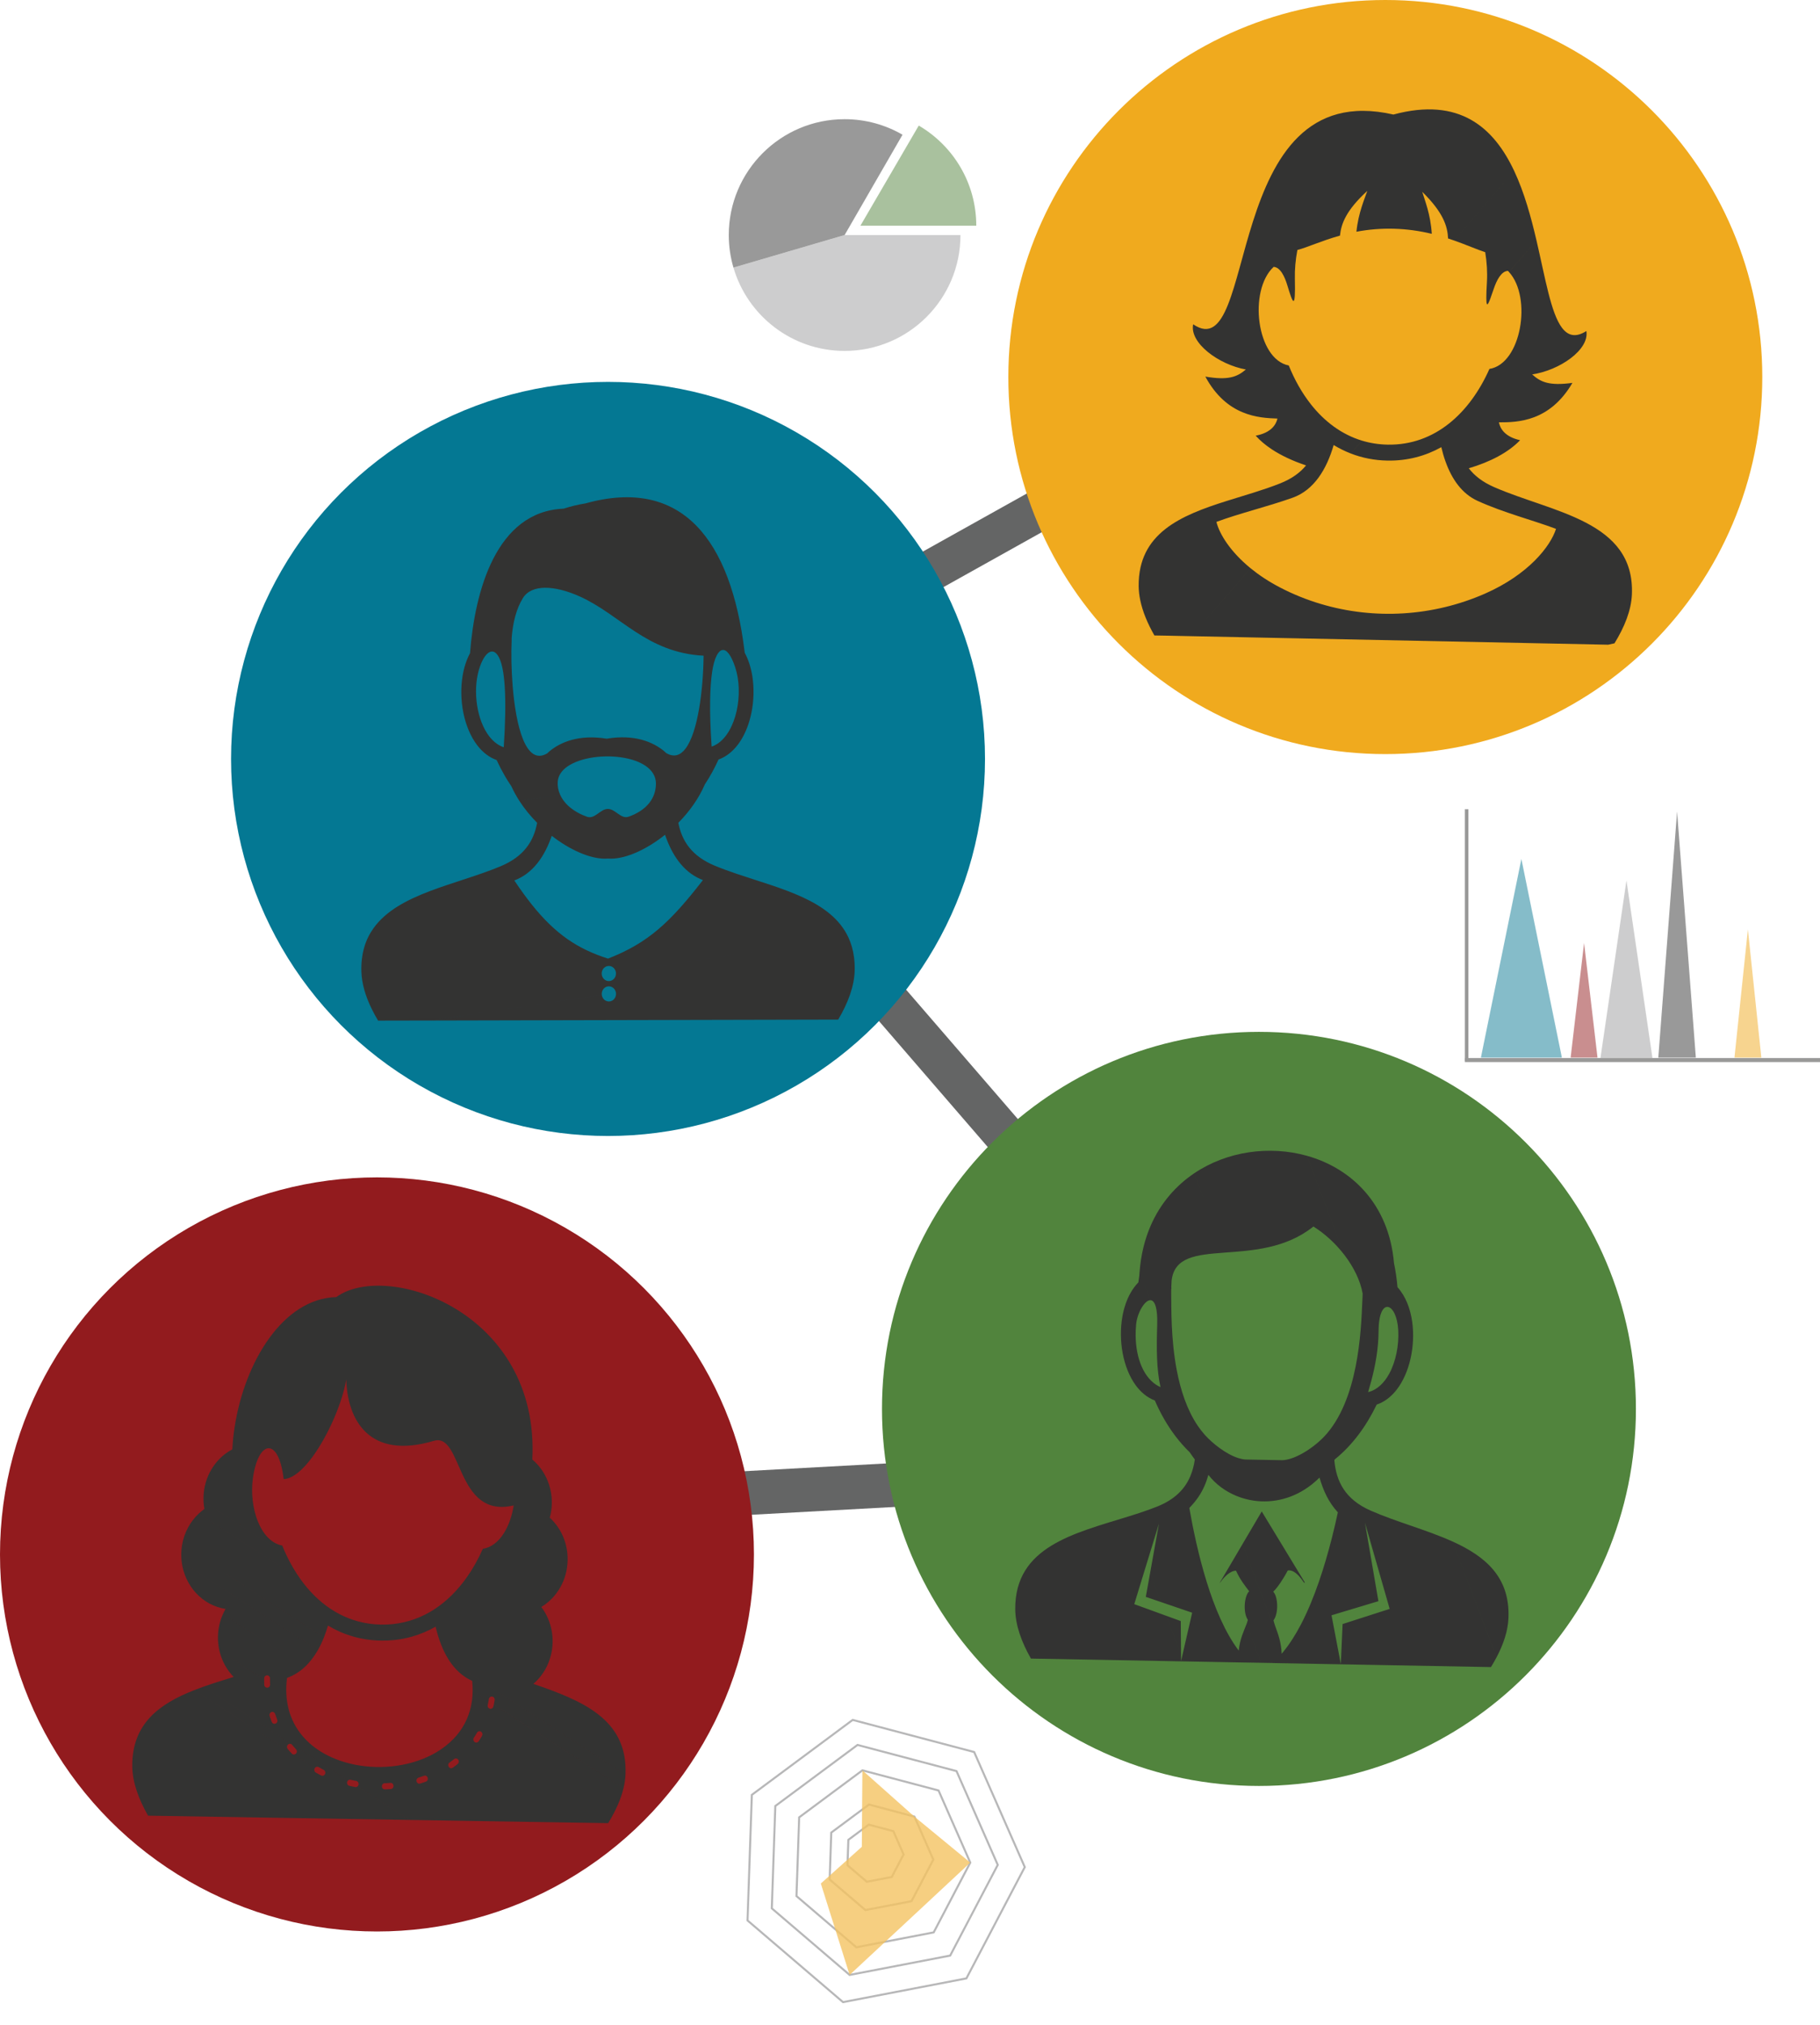 <?xml version="1.0" encoding="utf-8"?>
<!-- Generator: Adobe Illustrator 16.0.0, SVG Export Plug-In . SVG Version: 6.00 Build 0)  -->
<!DOCTYPE svg PUBLIC "-//W3C//DTD SVG 1.1//EN" "http://www.w3.org/Graphics/SVG/1.1/DTD/svg11.dtd">
<svg version="1.1" id="Layer_1" xmlns="http://www.w3.org/2000/svg" xmlns:xlink="http://www.w3.org/1999/xlink" x="0px" y="0px"
	 width="446.288px" height="496.54px" viewBox="208.643 39.3 446.288 496.54" enable-background="new 208.643 39.3 446.288 496.54"
	 xml:space="preserve">
<g>
	<polygon fill="#646565" points="404.006,191.801 482.314,148.068 487.22,156.864 408.912,200.594 	"/>
	<polygon fill="#646565" points="417.819,266.868 476.458,334.74 468.833,341.318 410.199,273.448 	"/>
	<polygon fill="#646565" points="312.301,404.287 433.71,397.656 437.763,408.214 316.353,414.843 	"/>
	<circle fill="#047893" cx="357.74" cy="225.361" r="92.439"/>
	<path fill="#F0AA1E" d="M640.779,131.736c0,51.052-41.387,92.438-92.436,92.438c-51.055,0-92.441-41.387-92.441-92.438
		c0-51.047,41.389-92.436,92.441-92.436C599.392,39.301,640.779,80.689,640.779,131.736z"/>
	<path fill="#51843D" d="M609.792,384.708c0,51.053-41.387,92.439-92.436,92.439c-51.055,0-92.439-41.387-92.439-92.439
		c0-51.045,41.385-92.437,92.439-92.437C568.406,292.272,609.792,333.664,609.792,384.708z"/>
	<circle fill="#921B1E" cx="301.081" cy="420.386" r="92.438"/>
	<path fill="#333332" d="M591.654,119.651c1.482,1.971,3.363,2.472,5.988,0.807c0.777,4.593-6.592,9.653-13.291,10.633
		c2.086,1.899,4.207,2.848,9.871,2.078c-5.549,9.486-13.371,9.688-18.027,9.673c0.311,1.589,1.525,3.566,5.195,4.379
		c-2.928,3.047-7.357,5.33-12.582,6.883c1.387,1.816,3.375,3.374,6.182,4.604c14.318,6.272,34.576,8.262,33.816,26.333
		c-0.166,3.897-1.807,7.979-4.273,11.979l-1.553,0.338l-77.711-1.592l7.311-8.383c13.137,3.902,27.461,3.033,40.152-2.525
		c10.658-4.67,16.1-11.586,17.469-15.904c-5.859-2.191-12.779-3.932-19.205-6.847c-3.871-1.752-6.359-5.343-7.908-9.699
		L591.654,119.651z M585.414,98.262c2.152,9.236,3.523,17.787,6.24,21.389l-28.566,32.758c-0.4-1.116-0.734-2.281-1.016-3.479
		c-3.904,2.173-8.32,3.372-13.199,3.289c-3.221-0.055-6.23-0.664-9.004-1.742l2.748-3.148c1.984,0.598,4.092,0.94,6.326,0.978
		c11.572,0.197,20.145-7.791,24.928-18.563c7.814-1.22,10.504-17.517,4.801-23.751L585.414,98.262L585.414,98.262z M525.269,195.767
		l-24.465-0.499l14.516-16.641c2.008,1.64,4.402,3.244,7.207,4.699c3.234,1.683,6.604,3.037,10.053,4.057L525.269,195.767
		L525.269,195.767z M573.109,112.369c0.012,3.009,0.645,1.187,1.719-1.971L573.109,112.369z M579.962,81.254
		c2.463,5.251,4.111,11.26,5.451,17.008l-6.742,7.729c-0.086-0.095-0.18-0.19-0.27-0.284c-1.623,0.083-2.742,2.247-3.49,4.449
		l-0.084,0.242l-1.719,1.971c-0.006-0.872,0.041-2.151,0.148-3.921c0.139-2.378-0.016-4.848-0.418-7.316
		c-2.014-0.655-4.568-1.794-7.689-2.891L579.962,81.254L579.962,81.254z M500.804,195.268l-6.027-0.127l-3.059-0.051
		c-1.656-2.898-2.891-5.824-3.479-8.676l21.191-24.293c4.439-1.4,9.012-2.678,13.123-4.312c2.857-1.137,4.902-2.631,6.35-4.409
		c-3.17-1.061-6.029-2.378-8.416-3.955l9.607-11.017c3.326,4.21,7.521,7.387,12.521,8.899l-2.748,3.148
		c-1.463-0.564-2.859-1.26-4.191-2.07c-1.723,5.949-4.832,11.063-10.084,12.925c-6.305,2.234-13.039,3.819-18.666,5.92
		c0.732,2.955,3.381,7.288,8.393,11.376L500.804,195.268z M516.55,146.111c3.697-0.688,4.979-2.62,5.342-4.197
		c-4.654-0.146-12.461-0.615-17.686-10.287c5.637,0.964,7.789,0.088,9.938-1.739c-6.666-1.207-13.854-6.516-12.922-11.082
		c16.16,11.033,6.584-61.159,49.105-51.422c16.195-4.38,24.613,3.159,29.635,13.87L565.15,98.241
		c-0.459-0.162-0.938-0.321-1.418-0.478c-0.139-2.981-1.15-6.34-6.338-11.44c0.568,1.923,2.063,5.546,2.34,10.303
		c-6.104-1.475-12.309-1.676-18.477-0.513c0.463-4.645,2.045-8.148,2.668-10.019c-5.205,4.782-6.416,8.058-6.699,10.967
		c-4.584,1.279-8.037,2.913-10.447,3.522c-0.451,2.376-0.67,4.753-0.615,7.059c0.195,8.041-0.539,5.934-1.836,1.648
		c-0.678-2.238-1.73-4.453-3.367-4.566c-6.258,5.795-4.184,22.667,3.705,24.178c1.418,3.509,3.234,6.745,5.432,9.526l-9.607,11.017
		C518.966,148.439,517.638,147.327,516.55,146.111L516.55,146.111z M488.24,186.414c-0.24-1.161-0.371-2.31-0.383-3.445
		c-0.1-12.968,10.314-17.301,21.574-20.848L488.24,186.414z"/>
	<path fill="#333332" d="M461.437,445.916c-2.324-4.084-3.818-8.223-3.846-12.125c-0.098-15.344,14.506-18.584,27.813-22.729
		l4.4,11.643l-3.025,9.871l7.834,2.85l3.633,9.607l0.01,1.486l0.207-0.904l0.379,0.992L461.437,445.916L461.437,445.916z
		 M490.658,424.958l-1.049,5.834l3.734,1.275L490.658,424.958z M485.404,411.062c2.381-0.74,4.715-1.512,6.922-2.385
		c4.408-1.748,6.895-4.354,8.223-7.525l1.951,5.152c-0.623,0.914-1.354,1.799-2.221,2.691c1.836,10.396,5.434,26.125,12.111,34.959
		c0.324-2.986,1.256-4.721,1.898-6.461l3.553,9.406l-2.883-0.055l0.01,0.008l2.877,0.059l0.02,0.047l-19.023-0.352l-0.379-0.992
		l2.512-10.939l-7.631-2.607l-2.686-7.109l2.176-12.125l-3.029,9.871L485.404,411.062L485.404,411.062z M496.845,391.347
		c-1.979-2.613-3.658-5.551-5.025-8.707c-1.863-0.699-3.434-2.016-4.695-3.736c-1.566-2.143-2.648-4.934-3.197-7.895
		c-0.531-2.889-0.572-5.998-0.074-8.871c0.186-1.066,0.445-2.104,0.783-3.094l2.494,6.598c-0.195,5.795,1.592,10.863,4.953,13.109
		L496.845,391.347L496.845,391.347z M498.246,445.033l-0.064-8.313l-3.566-1.295L498.246,445.033L498.246,445.033z M509.388,424.531
		l-1.672,2.842c0.055-0.023,0.123-0.09,0.203-0.197c0.607-0.84,1.197-1.465,1.744-1.908L509.388,424.531z M500.548,401.152
		c0.529-1.266,0.875-2.617,1.082-4.043c-0.174-0.23-0.346-0.467-0.516-0.699c-0.256-0.359-0.514-0.725-0.77-1.098
		c-1.254-1.215-2.42-2.539-3.502-3.967l-4.762-12.596c0.361,0.236,0.738,0.447,1.133,0.621c-0.977-4.389-0.996-9.365-0.814-15.135
		c0.02-0.611,0.02-1.164,0.01-1.672l4.799,12.703c0.922,4.799,2.48,9.645,5.117,13.545l5.701,15.078
		c-1.16-0.867-2.193-1.875-3.072-3.004c-0.574,2.033-1.334,3.771-2.455,5.416L500.548,401.152L500.548,401.152z M484.636,359.044
		l2.492,6.598c0.02-0.551,0.055-1.107,0.109-1.668c0.27-2.789,2.064-5.885,3.467-5.916l-2.623-6.934
		c-0.021,0.316-0.055,0.631-0.072,0.953c-0.084,0.533-0.156,1.076-0.223,1.613C486.384,355.132,485.339,356.976,484.636,359.044
		L484.636,359.044z M524.351,447.08l-6.484-0.119l-0.021-0.049l2.863,0.055l0.018-0.014l-2.885-0.053l-3.551-9.404
		c0.127-0.348,0.244-0.699,0.34-1.061c-1.271-1.904-0.842-5.953,0.326-7.021c-0.973-1.273-2.199-2.783-3.234-5.049
		c-0.568-0.002-1.271,0.27-2.059,0.902l-0.275-0.736l3.92-6.658l9.428,24.934c0.09,0.584,0.156,1.225,0.184,1.928
		c0.125-0.148,0.252-0.297,0.377-0.449L524.351,447.08z M488.082,351.125c0.322-4.201,1.262-7.951,2.689-11.262l5.156,13.637
		c-0.025,0.402-0.045,0.799-0.061,1.188c0,0.195,0.008,0.395,0.018,0.602l-0.037-0.045c-0.01,0.434-0.014,0.857-0.01,1.268
		c0.061,3.238-0.131,10.934,1.371,18.758l-4.799-12.703c-0.086-3.311-0.816-4.525-1.707-4.508L488.082,351.125L488.082,351.125z
		 M531.349,447.21l-6.998-0.131l-1.055-2.795c1.604-1.947,3.057-4.252,4.381-6.787L531.349,447.21L531.349,447.21z M522.736,442.806
		c-0.416-2.746-1.373-4.367-1.813-6.254c1.344-1.855,1.063-5.92-0.064-7.027c0.676-0.65,1.537-1.76,2.523-3.387l-5.838-15.451
		l-4.236,7.186L522.736,442.806L522.736,442.806z M508.027,403.892l-5.701-15.078c0.541,0.795,1.127,1.553,1.758,2.262
		c1.846,2.063,5.168,4.723,8.193,5.686l3.953,10.457C513.203,406.808,510.365,405.636,508.027,403.892z M490.771,339.863
		c2.404-5.561,6.178-9.861,10.693-12.91l7.354,19.449c-6.855,0.508-12.182,1.063-12.873,6.799l-0.018,0.299L490.771,339.863
		L490.771,339.863z M547.031,447.498l-15.684-0.287l-3.67-9.713c3.348-6.426,5.813-14.275,7.566-21.178l6.432,17.021l-6.525,1.965
		l2.277,11.941l0.439-9.793l4.781-1.541L547.031,447.498L547.031,447.498z M523.382,426.138c0.336-0.549,0.688-1.16,1.045-1.828
		c1.066-0.168,2.338,0.559,3.834,2.795c0.158,0.242,0.273,0.275,0.342,0.15l-10.566-17.404l-0.492,0.836L523.382,426.138
		L523.382,426.138z M523.042,397.285c1.389-0.041,2.953-0.594,4.48-1.396l2.775,7.354c-4.422,3.482-9.467,4.604-14.068,3.977
		l-3.953-10.459c0.611,0.195,1.209,0.318,1.779,0.355L523.042,397.285z M501.466,326.953c8.063-5.439,18.482-6.863,27.654-4.297
		l9.188,24.313c-2.098-2.74-4.742-5.188-7.598-6.975c-6.777,5.441-15.09,5.9-21.895,6.406L501.466,326.953L501.466,326.953z
		 M550.9,380.283c-1.297,1.572-2.859,2.758-4.674,3.365c-2.551,5.316-5.984,9.971-10.223,13.395l-0.006,0.012l-0.16,0.205
		c0.457,5.248,2.656,9.633,8.918,12.387c6.32,2.779,13.797,4.729,20.111,7.588l10.734,28.406c-0.418,0.787-0.871,1.576-1.354,2.361
		l-27.219-0.504l-4.381-11.584l6.766-2.176l-6.063-21.117l3.299,19.223l-4.975,1.498l-6.432-17.021
		c0.559-2.207,1.047-4.314,1.463-6.25c-2.279-2.482-3.549-5.277-4.498-8.523c-0.621,0.617-1.26,1.18-1.91,1.695l-2.775-7.354
		c2.217-1.162,4.342-2.857,5.709-4.273c8.588-8.922,9.162-26.299,9.459-33.053l3.854,10.189c-0.357,4.24-1.328,8.211-2.42,11.836
		c2.172-0.514,3.926-2.215,5.182-4.521L550.9,380.283z M529.121,322.656c10.943,3.07,20.105,11.834,21.348,26.313
		c0.4,1.93,0.688,3.9,0.859,5.898c1.992,2.207,3.17,5.271,3.617,8.584c0.393,2.891,0.238,5.996-0.404,8.861
		c-0.654,2.943-1.84,5.689-3.484,7.773c-0.053,0.068-0.104,0.129-0.156,0.195l-1.594-4.217c1.613-2.965,2.402-6.932,2.203-10.654
		c-0.373-6.857-4.77-8.4-4.824,0.188c-0.008,1.066-0.057,2.115-0.141,3.154l-3.854-10.189c0.021-0.441,0.039-0.84,0.057-1.188
		c0.016-0.291,0.025-0.604,0.035-0.926c-0.555-3.18-2.191-6.498-4.473-9.48L529.121,322.656L529.121,322.656z M564.867,417.234
		c7.982,3.619,14.105,8.703,13.668,18.795c-0.135,3.131-1.227,6.383-2.932,9.611L564.867,417.234z"/>
	<path fill="#333332" d="M418.057,273.953c0.133,1.022,0.192,2.103,0.166,3.252c-0.089,3.902-1.649,8.017-4.042,12.059l-99.75,0.227
		l41.786-6.264c0.118,0.902,0.852,1.599,1.736,1.599c0.97-0.005,1.75-0.836,1.747-1.863c0-0.089-0.005-0.172-0.018-0.257
		L418.057,273.953z M416.698,269.157c0.661,1.435,1.127,3.023,1.358,4.796l-58.376,8.752c-0.117-0.901-0.852-1.598-1.737-1.598
		c-0.967,0.004-1.749,0.836-1.747,1.861c0,0.087,0.008,0.176,0.019,0.258l-41.786,6.264l-13.077,0.026
		c-0.562-0.944-1.079-1.887-1.544-2.838l56.396-8.45c0.118,0.903,0.852,1.598,1.735,1.598c0.968,0,1.751-0.837,1.749-1.858
		c0-0.089-0.005-0.175-0.018-0.258L416.698,269.157z M389.227,253.504c10.938,3.717,23.235,6.467,27.471,15.653l-57.028,8.553
		c-0.12-0.905-0.852-1.602-1.736-1.597c-0.97,0.004-1.752,0.831-1.75,1.858c0.002,0.089,0.008,0.172,0.02,0.257l-56.396,8.45
		c-1.522-3.106-2.47-6.216-2.55-9.208c-0.121-4.422,1.005-7.861,2.983-10.624l38.781-5.815c5.882,7.365,11.338,10.925,18.716,13.282
		c9.871-3.849,15.284-8.941,23.273-19.259c-0.196-0.07-0.387-0.146-0.577-0.231L389.227,253.504z M383.32,228.543
		c-0.575,1.057-1.189,2.08-1.839,3.06c-1.482,3.462-3.803,6.681-6.501,9.418c0.867,4.475,3.296,8.173,8.925,10.509
		c1.707,0.709,3.496,1.356,5.322,1.974l-8.792,1.319c-4.305-1.854-7.047-5.965-8.714-10.867c-4.511,3.603-9.492,5.843-13.225,5.852
		c-0.266,0-0.523-0.009-0.774-0.025c-0.25,0.017-0.509,0.027-0.773,0.027c-3.666,0.007-8.548-2.132-13.01-5.601
		c-1.725,5.037-4.604,9.225-9.177,10.946c1.465,2.193,2.875,4.14,4.261,5.877l-38.781,5.815
		c6.101-8.537,20.334-10.621,31.221-15.202c5.645-2.373,8.055-6.104,8.89-10.621c-1.622-1.64-3.108-3.452-4.359-5.389l10-1.498
		c1.009,2.241,3.256,4.222,6.587,5.396c1.939,0.682,3.222-1.908,5.112-1.91c1.883-0.004,3.178,2.578,5.109,1.893
		c4.62-1.644,6.677-4.697,6.681-8.093c0-0.278-0.023-0.539-0.063-0.793L383.32,228.543z M390.294,220.826
		c-0.226,0.354-0.461,0.699-0.706,1.019c-1.291,1.702-2.879,2.99-4.751,3.658c-0.473,1.04-0.979,2.052-1.517,3.04l-13.899,2.086
		c-0.487-2.981-3.72-4.8-7.67-5.526l9.932-1.485c0.1,0.092,0.193,0.181,0.279,0.274c1.924,1.167,3.493,0.611,4.756-1.031
		l6.401-0.959l0.033,0.447c0.467-0.166,0.914-0.386,1.335-0.655L390.294,220.826L390.294,220.826z M335.994,235.634
		c-0.742-1.146-1.401-2.34-1.953-3.565c-0.567-0.829-1.107-1.687-1.618-2.567l15.395-2.311c-1.403,0.974-2.31,2.23-2.412,3.757
		c-0.076,1.08,0.125,2.165,0.588,3.187L335.994,235.634z M391.212,198.96c0.016,0.121,0.031,0.244,0.045,0.363l0,0
		c0.928,1.729,1.548,3.717,1.875,5.809c0.451,2.886,0.362,5.996-0.221,8.874c-0.503,2.499-1.388,4.869-2.618,6.821l-5.807,0.868
		c4.754-3.027,6.573-12.417,4.425-18.845c-0.515-1.541-1.05-2.626-1.58-3.31L391.212,198.96L391.212,198.96z M332.423,229.502
		c-0.723-1.248-1.393-2.542-2.005-3.876c-1.88-0.665-3.475-1.944-4.771-3.64c-1.614-2.109-2.75-4.875-3.36-7.827
		c-0.322-1.553-0.5-3.174-0.524-4.792l3.609-0.543c0.006,6.007,2.464,12.253,6.795,13.668c0.368-5.548,0.497-10.683,0.249-14.718
		l1.935-0.295c0.794,9.765,3.206,19.735,8.526,16.484c0.157-0.177,0.336-0.344,0.542-0.512c2.65-2.168,7.108-4.161,13.993-3.055
		c6.881-1.137,11.35,0.833,14.007,2.992c0.093,0.077,0.18,0.155,0.265,0.231l-9.932,1.485c-4.819-0.888-10.695-0.15-13.933,2.088
		L332.423,229.502L332.423,229.502z M383.119,221.902c-0.545-8.059-0.423-14.003,0.144-17.865c0.257-1.748,0.652-3.129,1.137-4.059
		l-3.236,0.485c-0.103,7.83-1.353,18.377-4.446,22.397L383.119,221.902z M323.898,199.433L323.898,199.433
		c1.166-15.132,6.37-34.756,22.964-35.429c1.715-0.566,3.509-1.003,5.372-1.296c23.622-6.562,35.618,8.884,38.978,36.252
		l-3.879,0.579c-1.075-1.383-2.129-1.101-2.933,0.439l-3.236,0.485l0.005-0.409c-14.07-0.758-20.344-10.042-30.44-14.558
		c-5.977-2.673-11.719-3.065-13.868,0.439c-1.61,2.623-2.451,5.945-2.753,9.751c0.003,0.236,0.002,0.486-0.005,0.749
		c-0.132,3.017-0.079,7.015,0.248,11.042l-1.935,0.295c-0.113-1.823-0.301-3.425-0.58-4.738c-1.202-5.673-3.916-4.92-5.529-0.244
		c-0.632,1.835-0.935,3.917-0.934,6.032l-3.609,0.543c-0.022-1.377,0.065-2.752,0.266-4.076
		C322.351,203.18,322.967,201.173,323.898,199.433z"/>
	<path fill="#333332" d="M244.951,484.433c-2.334-4.08-3.837-8.209-3.872-12.117c-0.09-10.475,6.683-15.32,15.222-18.672
		l23.646,15.293l0.029,0.029l0.223,0.242l0.003,0.004c0.151,0.164,0.336,0.232,0.52,0.229l5.126,3.313
		c-0.225,0.34-0.174,0.857,0.237,1.105l0.263,0.152l0.284,0.158l0.288,0.158l0.288,0.152l0.18,0.092
		c0.356,0.184,0.709,0.039,0.898-0.242l17.144,11.088L244.951,484.433z M256.302,453.644c0.726-0.283,1.465-0.561,2.214-0.828
		l35.498,22.961c-0.453,0.379-0.322,1.178,0.288,1.336l0.271,0.063l0.321,0.072l0.324,0.066l0.322,0.066l0.192,0.035
		c0.214,0.047,0.42-0.021,0.578-0.152l12.701,8.215l-3.58-0.059l-17.144-11.088c0.184-0.271,0.209-0.672-0.084-0.99
		c-0.057-0.053-0.106-0.094-0.178-0.131l-0.181-0.094l-0.272-0.145l-0.272-0.148l-0.27-0.15l-0.25-0.143
		c-0.12-0.076-0.282-0.109-0.422-0.09c-0.227,0.027-0.398,0.15-0.508,0.313l-5.126-3.314c0.452-0.02,0.875-0.504,0.636-1.092
		c-0.041-0.084-0.078-0.141-0.139-0.209h-0.004l-0.21-0.232l-0.206-0.229l-0.206-0.229l-0.203-0.236l-0.117-0.145
		c-0.518-0.643-1.528-0.008-1.197,0.811c0.034,0.074,0.063,0.127,0.113,0.189l0.132,0.156l0.214,0.254l0.217,0.246l0.193,0.211
		L256.302,453.644z M258.516,452.816c1.625-0.576,3.295-1.113,4.979-1.639l12.093,7.82c-0.103-0.021-0.215-0.021-0.328,0.01
		c-0.401,0.109-0.635,0.564-0.5,0.982l0.079,0.238l0.115,0.334l0.122,0.338l0.124,0.334l0.086,0.217
		c0.318,0.832,1.546,0.48,1.358-0.477c-0.011-0.033-0.018-0.066-0.033-0.1l-0.083-0.219l-0.119-0.311l-0.111-0.313l-0.11-0.318
		l-0.071-0.217c-0.031-0.09-0.075-0.17-0.128-0.242l5.218,3.379c2.953,4.975,8.335,8.057,14.336,9.271l7.157,4.629
		c-0.577,0.27-0.589,1.275,0.174,1.443c0.046,0.004,0.09,0.014,0.136,0.01l0.084-0.002l0.333-0.014l0.329-0.016l0.33-0.016
		l0.329-0.023l0.06-0.008c0.094-0.008,0.18-0.029,0.254-0.066l11.987,7.756l-7.707-0.123l-12.701-8.215
		c0.192-0.166,0.308-0.434,0.261-0.719c-0.052-0.32-0.273-0.559-0.576-0.623l-0.192-0.033l-0.309-0.064l-0.31-0.066l-0.308-0.066
		l-0.259-0.061c-0.163-0.045-0.323-0.016-0.472,0.061c-0.049,0.023-0.093,0.053-0.132,0.086L258.516,452.816z M263.495,451.179
		c0.813-0.254,1.629-0.506,2.445-0.754c-1.688-1.736-2.92-3.961-3.495-6.453l10.973,7.098v0.121l0.003,0.41l0.009,0.406l0.01,0.316
		c0.021,0.885,1.25,1.021,1.423,0.105c0.007-0.053,0.01-0.104,0.01-0.158l-0.009-0.266l3.992,2.578
		c0.153,3.086,0.996,5.768,2.351,8.051l-5.218-3.377c-0.104-0.133-0.244-0.223-0.401-0.26L263.495,451.179L263.495,451.179z
		 M327.072,485.771l-10.354-0.172l-11.987-7.754c0.617-0.285,0.546-1.4-0.276-1.451l-0.073,0.004l-0.061,0.004l-0.315,0.02
		l-0.316,0.021l-0.319,0.016l-0.317,0.01l-0.07,0.002c-0.105,0.006-0.201,0.027-0.284,0.066l-7.157-4.629
		c3.42,0.689,7.035,0.777,10.512,0.268l4.874,3.154c-0.395,0.475-0.07,1.381,0.679,1.246l0.063-0.018l0.168-0.051l0.311-0.102
		l0.294-0.1L327.072,485.771z M262.445,443.972c-0.251-1.094-0.375-2.242-0.356-3.42c0.032-1.979,0.466-3.85,1.215-5.523
		L283.362,448c-1.25,1.154-2.688,2.066-4.339,2.652c-0.177,1.375-0.229,2.686-0.167,3.934l-3.992-2.578l-0.001-0.043l-0.009-0.391
		l-0.003-0.391l0.003-0.395c0.001-0.182-0.06-0.359-0.168-0.496c-0.428-0.537-1.255-0.227-1.267,0.482l-0.001,0.293L262.445,443.972
		L262.445,443.972z M342.139,486.013l-15.067-0.24l-14.628-9.465l0.017-0.004l0.311-0.109l0.294-0.104
		c0.816-0.301,0.545-1.586-0.32-1.477c-0.049,0.01-0.083,0.02-0.129,0.031l-0.294,0.107l-0.297,0.102l-0.294,0.102l-0.299,0.096
		l-0.152,0.047c-0.15,0.049-0.266,0.129-0.35,0.23l-4.874-3.154c3.449-0.504,6.758-1.605,9.602-3.287l3.536,2.287l-0.024,0.018
		l-0.25,0.18l-0.044,0.029c-0.724,0.51-0.137,1.688,0.67,1.336c0.036-0.018,0.075-0.035,0.111-0.063l0.058-0.037l0.265-0.191
		l0.262-0.195l0.259-0.195l0.025-0.02L342.139,486.013z M263.304,435.027c0.195-0.441,0.413-0.865,0.653-1.281
		c-5.609-0.84-10.008-5.563-10.754-11.49l33.381,21.594c-0.9,1.578-1.966,2.986-3.223,4.15L263.304,435.027L263.304,435.027z
		 M352.029,486.173l-9.891-0.16l-21.614-13.979l0.233-0.184l0.105-0.086c0.604-0.477,0.195-1.49-0.556-1.354
		c-0.112,0.025-0.202,0.064-0.296,0.141l-0.106,0.082l-0.243,0.191l-0.246,0.182l-0.223,0.166l-3.536-2.287
		c1.618-0.955,3.079-2.104,4.334-3.434L352.029,486.173z M253.203,422.255c-0.085-0.662-0.122-1.338-0.111-2.027
		c0.012-0.693,0.072-1.377,0.18-2.043l34.811,22.518c-0.438,1.102-0.936,2.16-1.498,3.146L253.203,422.255L253.203,422.255z
		 M357.985,485.908c-0.071,0.121-0.146,0.24-0.219,0.357l-5.736-0.092l-32.039-20.721c0.793-0.844,1.502-1.76,2.11-2.75l3.129,2.02
		l-0.118,0.191l-0.174,0.264l-0.084,0.129c-0.494,0.74,0.427,1.617,1.07,0.994c0.035-0.035,0.064-0.064,0.094-0.105l0.096-0.148
		l0.185-0.285l0.154-0.246L357.985,485.908z M253.272,418.185c0.498-3.096,1.991-5.83,4.115-7.816l24.989,16.16
		c4.133,5.74,9.761,9.809,16.729,10.816l6.223,4.025c-1.061,0.111-2.147,0.158-3.254,0.141c-4.847-0.076-9.194-1.406-13.008-3.68
		c-0.287,0.98-0.612,1.943-0.982,2.869L253.272,418.185L253.272,418.185z M361.53,477.722c-0.653,2.709-1.904,5.463-3.545,8.188
		l-31.533-20.395l0.024-0.041l0.177-0.293l0.175-0.291l0.005-0.012c0.404-0.686-0.366-1.494-1.022-1.021
		c-0.081,0.066-0.142,0.131-0.197,0.225l-0.006,0.014l-0.164,0.275l-0.166,0.271l-0.05,0.08l-3.129-2.02
		c1.531-2.498,2.427-5.465,2.446-8.902l3.891,2.516l-0.042,0.221l-0.07,0.354l-0.074,0.352l-0.014,0.053
		c-0.063,0.275,0.021,0.559,0.214,0.744c0.4,0.383,1.049,0.174,1.177-0.381l0.019-0.074l0.076-0.369l0.012-0.053L361.53,477.722z
		 M257.387,410.367c0.434-0.406,0.895-0.783,1.375-1.123c-0.106-0.59-0.174-1.188-0.207-1.799l20.339,13.148
		c1.008,2.119,2.168,4.109,3.481,5.934L257.387,410.367L257.387,410.367z M362.024,474.361c-0.05,1.105-0.22,2.229-0.494,3.359
		l-31.793-20.559l0.064-0.322l0.071-0.375l0.056-0.34c0.156-0.826-0.932-1.275-1.339-0.488c-0.034,0.072-0.053,0.127-0.068,0.209
		l-0.059,0.336l-0.025,0.135l-3.891-2.516c0.004-0.781-0.033-1.584-0.123-2.414c-2.351-1.063-4.192-2.803-5.625-4.982
		L362.024,474.361L362.024,474.361z M305.327,441.371l-6.223-4.025c0.983,0.143,1.993,0.227,3.03,0.244
		c0.969,0.014,1.918-0.027,2.845-0.127l4.73,3.061C308.298,440.925,306.836,441.212,305.327,441.371z M258.556,407.445
		c-0.017-0.322-0.023-0.646-0.017-0.973c0.085-5.207,2.951-9.678,7.072-11.844c0.094-1.836,0.29-3.688,0.576-5.535l8.156,5.271
		c-1.524,0.197-3.037,2.719-3.68,7.287c-0.988,7.021,1.694,15.512,7.185,16.557c0.328,0.813,0.678,1.609,1.047,2.385
		L258.556,407.445L258.556,407.445z M343.976,439.402c0.128,0.807,0.189,1.635,0.175,2.48c-0.069,4.145-1.898,7.818-4.717,10.238
		c11.776,4.063,23.155,8.535,22.594,22.16l-0.004,0.078l-43.226-27.955c-1.548-2.357-2.62-5.229-3.336-8.307
		c-1.808,1.031-3.729,1.85-5.754,2.424l-4.73-3.061c7.588-0.783,13.733-5.207,18.175-11.523L343.976,439.402L343.976,439.402z
		 M276.457,395.734c0.771,1.221,1.408,3.262,1.742,6.182c1.374-0.055,2.842-0.898,4.309-2.27L276.457,395.734z M266.187,389.095
		c2.466-15.891,11.828-31.443,24.933-31.805c12.237-8.953,49.916,3.463,48.053,39.83c2.974,2.506,4.853,6.398,4.784,10.74
		c-0.019,1.223-0.193,2.404-0.499,3.523c2.737,2.51,4.444,6.244,4.375,10.385c-0.078,4.943-2.667,9.225-6.455,11.496
		c1.317,1.744,2.233,3.846,2.597,6.137l-20.821-13.465c1.488-2.117,2.789-4.449,3.886-6.926c4.072-0.641,6.747-5.377,7.567-10.645
		c-14.327,3.404-12.429-17.941-19.571-15.826c-16.105,4.773-21.2-5.396-21.492-15.031c-1.082,6.674-6.043,17.471-11.036,22.137
		l-6.051-3.912c-0.643-1.014-1.379-1.459-2.113-1.367L266.187,389.095z"/>
	<g opacity="0.5">
		<path fill="#9C9C9D" d="M388.495,104.91c3.451,11.801,14.344,20.421,27.261,20.421c15.687,0,28.406-12.715,28.406-28.406h-28.406
			L388.495,104.91z"/>
		<path fill="#343433" d="M429.955,72.328c-4.178-2.418-9.024-3.809-14.2-3.809c-15.688,0-28.406,12.718-28.406,28.406
			c0,2.773,0.404,5.448,1.145,7.984l27.261-7.984L429.955,72.328z"/>
		<path fill="#54833D" d="M433.931,70.087l-14.3,24.538h28.406C448.037,84.152,442.365,75.01,433.931,70.087z"/>
	</g>
	<g opacity="0.5">
		<rect x="567.853" y="298.694" fill="#333332" width="87.078" height="0.987"/>
		<rect x="567.853" y="237.692" fill="#333332" width="0.859" height="61.724"/>
		<polygon fill="#0C7993" points="571.777,298.591 581.708,249.88 591.64,298.591 		"/>
		<polygon fill="#9C9C9D" points="601.095,298.694 607.472,255.154 613.849,298.694 		"/>
		<polygon fill="#343433" points="615.281,298.591 619.884,238.252 624.488,298.591 		"/>
		<polygon fill="#931D1F" points="593.781,298.591 597.078,270.476 600.373,298.591 		"/>
		<polygon fill="#EFA91F" points="633.955,298.591 637.251,267.157 640.548,298.591 		"/>
	</g>
	<g opacity="0.7">
		<g>
			<polygon fill="none" stroke="#99999A" stroke-width="0.5" stroke-miterlimit="10" points="420.844,507.57 412.087,500.083 
				412.48,488.576 421.728,481.705 432.865,484.658 437.507,495.199 432.156,505.398 			"/>
			<polygon fill="none" stroke="#99999A" stroke-width="0.5" stroke-miterlimit="10" points="421.197,500.634 416.459,496.585 
				416.672,490.353 421.675,486.634 427.703,488.226 430.214,493.933 427.32,499.458 			"/>
			<polygon fill="none" stroke="#99999A" stroke-width="0.5" stroke-miterlimit="10" points="418.629,516.697 403.95,504.144 
				404.608,484.841 420.113,473.318 438.789,478.259 446.568,495.937 437.597,513.046 			"/>
			<polygon fill="none" stroke="#99999A" stroke-width="0.5" stroke-miterlimit="10" points="416.982,523.476 397.901,507.158 
				398.762,482.062 418.917,467.091 443.193,473.507 453.306,496.5 441.638,518.732 			"/>
			<polygon fill="none" stroke="#99999A" stroke-width="0.5" stroke-miterlimit="10" points="415.363,530.146 391.945,510.123 
				393.004,479.328 417.732,460.955 447.521,468.83 459.931,497.041 445.617,524.326 			"/>
			<line fill="none" x1="424.115" y1="494.095" x2="416.723" y2="455.683"/>
			<line fill="none" x1="424.115" y1="494.095" x2="451.841" y2="464.974"/>
			<line fill="none" x1="424.115" y1="494.095" x2="465.455" y2="497.478"/>
			<line fill="none" x1="424.115" y1="494.095" x2="448.794" y2="529.111"/>
			<line fill="none" x1="424.115" y1="494.095" x2="413.803" y2="535.839"/>
			<line fill="none" x1="424.115" y1="494.095" x2="388.048" y2="512.371"/>
			<line fill="none" x1="424.115" y1="494.095" x2="388.146" y2="477.238"/>
		</g>
		<polygon opacity="0.8" fill="#EFA91F" enable-background="new    " points="420.113,473.318 432.865,484.658 446.568,495.937 
			433.798,507.837 416.982,523.476 409.919,501.066 419.973,492.072 		"/>
	</g>
</g>
</svg>

